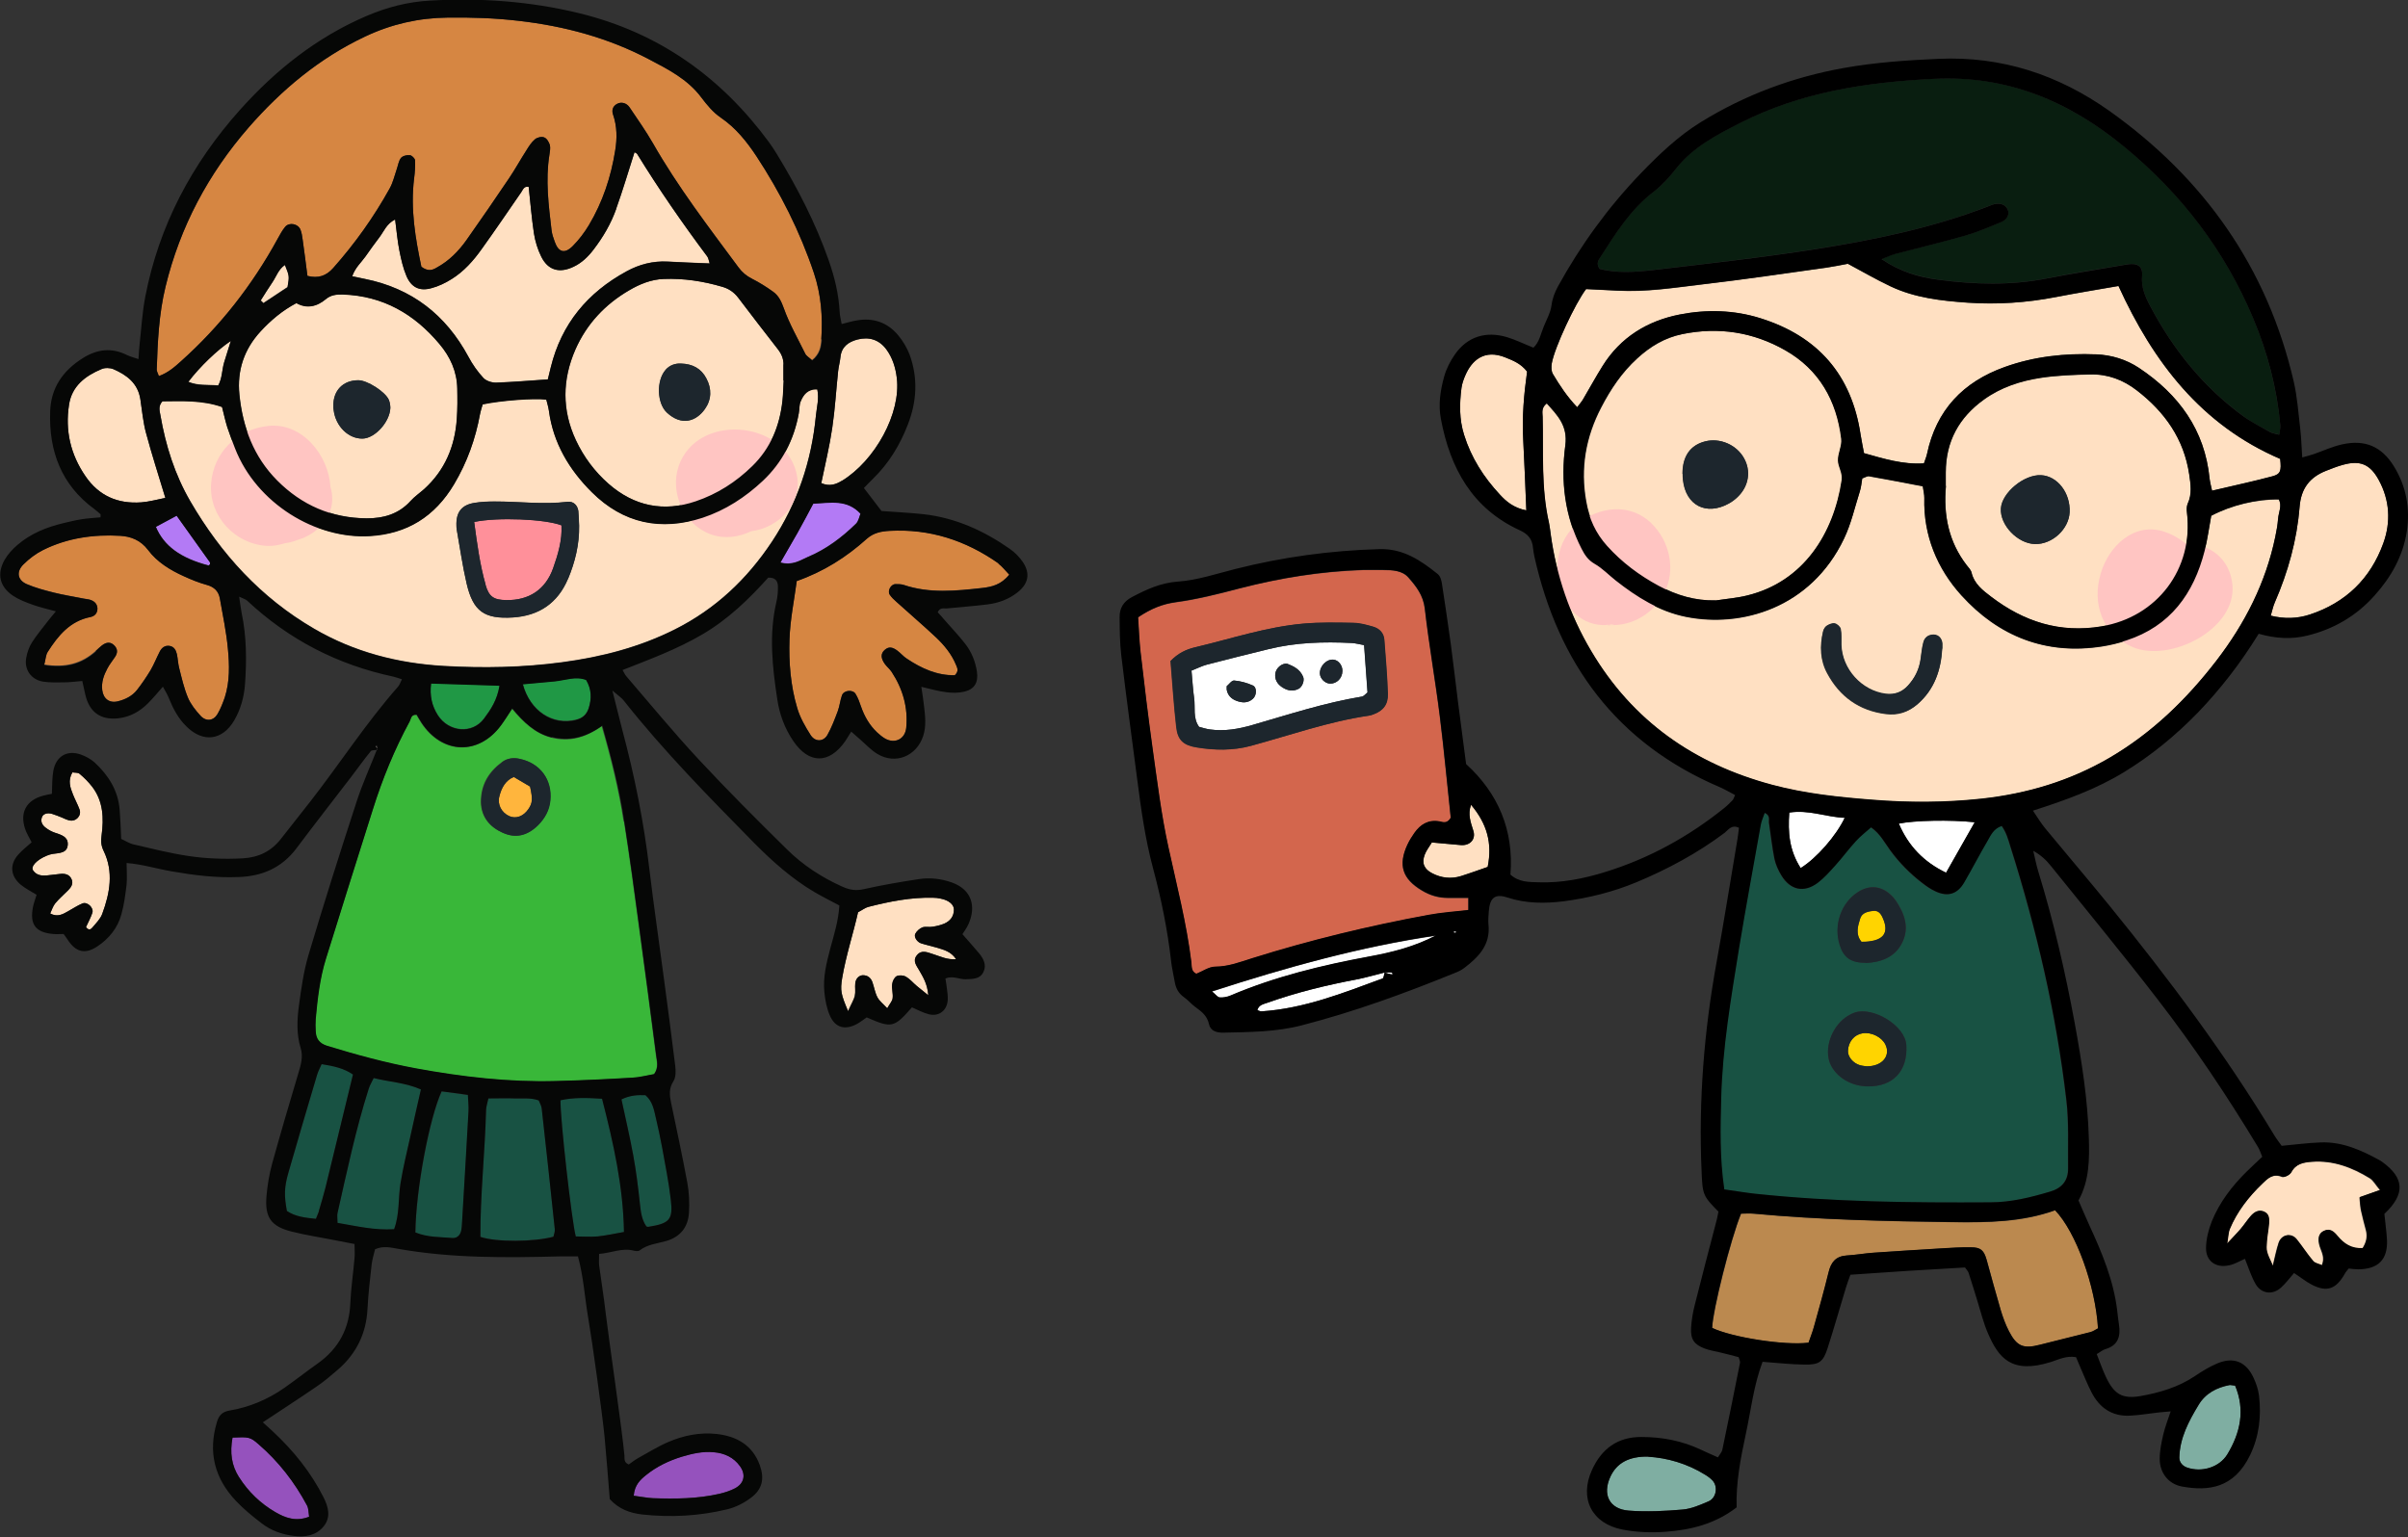 <svg xmlns="http://www.w3.org/2000/svg" id="Capa_2" data-name="Capa 2" viewBox="0 0 155.95 99.58"><rect x="0" y="0" width="155.95" height="99.58" fill="#333333" stroke="none"/><defs><style>      .cls-1 {        fill: #b37af5;      }      .cls-1, .cls-2, .cls-3, .cls-4, .cls-5, .cls-6, .cls-7, .cls-8, .cls-9, .cls-10, .cls-11, .cls-12, .cls-13, .cls-14, .cls-15, .cls-16, .cls-17, .cls-18, .cls-19, .cls-20 {        fill-rule: evenodd;        stroke-width: 0px;      }      .cls-2 {        fill: #ff909a;      }      .cls-3 {        fill: #d68642;      }      .cls-4 {        fill: #39b739;      }      .cls-6 {        fill: #ffe0c2;      }      .cls-7 {        fill: #091e10;      }      .cls-8 {        fill: #ffb53d;      }      .cls-9 {        fill: #ffc5c2;      }      .cls-10 {        fill: #9552bd;      }      .cls-11 {        fill: #fff;      }      .cls-12 {        fill: #7faea2;      }      .cls-13 {        fill: #209845;      }      .cls-14 {        fill: #ffd400;      }      .cls-15 {        fill: #bb894f;      }      .cls-16 {        fill: #d3664d;      }      .cls-17 {        fill: #1d262d;      }      .cls-18 {        fill: #ffefe8;      }      .cls-19 {        fill: #060706;      }      .cls-20 {        fill: #185243;      }    </style></defs><g id="Dise&#xF1;o"><g><g><path class="cls-6" d="m100.16,26.13c.7.78,1.38,1.45,1.21,2.73-.31,2.31-.04,4.59,1.05,6.71.2.4.42.73.84.97.5.29.92.72,1.38,1.09,1.36,1.07,2.81,1.98,4.53,2.33,3.59.73,8.09-.55,10.25-5.06.46-.96.69-2.03,1.02-3.05.09-.27.11-.57.16-.85.18-.06.32-.16.44-.14,1.15.2,2.29.42,3.48.65.04.29.11.53.1.76-.06,2.43.84,4.58,2.4,6.3,2.4,2.65,5.47,3.88,9.12,3.31.53-.08,1.06-.21,1.57-.38,2.84-.92,4.36-3.02,5.06-5.8.19-.75.29-1.53.43-2.28,1.28-.68,2.96-1.09,4.38-1.06.22.42-.02.84-.05,1.26-.03.39-.1.78-.18,1.16-.61,2.98-1.97,5.62-3.81,8.02-1.93,2.5-4.16,4.67-6.91,6.29-2.58,1.51-5.37,2.34-8.32,2.66-2.34.25-4.68.26-7.03.07-2.21-.17-4.39-.4-6.52-.97-5.04-1.35-9.03-4.12-11.72-8.67-1.39-2.36-2.25-4.87-2.62-7.57-.03-.24-.05-.49-.11-.73-.52-2.27-.36-4.57-.41-6.87,0-.26-.1-.58.26-.86Zm25.62,15.89c0-.13,0-.23,0-.32-.03-.33-.25-.56-.56-.57-.34,0-.58.17-.66.47-.1.37-.13.76-.19,1.15-.1.65-.38,1.2-.82,1.68-.39.42-.86.6-1.44.53-1.56-.2-2.83-1.6-2.87-3.18,0-.34.03-.69-.04-1.01-.03-.15-.23-.33-.39-.37-.16-.04-.37.06-.53.16-.11.07-.19.23-.22.36-.22.93-.19,1.86.27,2.7.81,1.51,2.07,2.42,3.8,2.64.77.1,1.44-.12,2.03-.62,1.12-.96,1.53-2.22,1.61-3.6Z"></path><path class="cls-20" d="m111.65,77.04c-.3-2.07-.24-3.97-.2-5.87.08-3.29.64-6.53,1.16-9.76.43-2.66.92-5.3,1.4-7.95.05-.27.17-.52.26-.8.38.18.24.45.28.66.12.77.19,1.55.35,2.31.08.38.25.75.45,1.08.58.96,1.47,1.15,2.36.48.43-.32.78-.73,1.14-1.13.46-.51.87-1.06,1.33-1.57.29-.32.64-.59.98-.89.6.41.88.99,1.25,1.5.59.8,1.27,1.49,2.05,2.09.27.21.56.41.86.55.8.38,1.43.19,1.87-.57.52-.89.98-1.8,1.51-2.69.21-.36.38-.79.92-.97.29.4.42.86.56,1.32,1.7,5.38,2.98,10.85,3.63,16.46.17,1.45.09,2.93.11,4.4,0,.79-.4,1.27-1.15,1.5-1.27.38-2.55.69-3.89.7-5.09.03-10.19-.02-15.26-.56-.63-.07-1.25-.17-1.99-.28Zm9.29-6.67c1.69.03,2.62-1.03,2.52-2.67-.08-1.27-2.16-2.51-3.35-2.11-.09.03-.18.07-.27.12-.98.49-1.61,1.75-1.42,2.82.17.93,1.1,1.69,2.23,1.82.1.01.19.01.29.02Zm-.08-8c.93-.05,1.86-.34,2.34-1.32.48-.98.14-1.89-.43-2.74-.08-.12-.18-.23-.29-.33-.62-.6-1.39-.68-2.12-.22-1.11.69-1.62,2.15-1.21,3.44.26.84.73,1.17,1.71,1.16Z"></path><path class="cls-7" d="m121.85,16.78c.39-.15.63-.28.9-.34,1.51-.4,3.04-.76,4.54-1.19.8-.23,1.57-.56,2.33-.88.4-.17.54-.53.4-.82-.15-.3-.48-.43-.88-.33-.14.04-.27.1-.41.15-3.58,1.39-7.32,2.15-11.09,2.75-3.53.56-7.08.95-10.63,1.37-1.15.14-2.33.2-3.41-.08-.24-.34-.08-.55.04-.75,1-1.57,1.98-3.14,3.51-4.29.54-.4.99-.94,1.41-1.47,1.1-1.39,2.62-2.18,4.15-2.95,3.92-1.99,8.14-2.62,12.49-2.85,4.8-.25,8.81,1.47,12.41,4.43,3.65,3.01,6.46,6.67,8.3,11.05.93,2.23,1.54,4.54,1.77,6.95.02.18-.04.36-.07.62-.25-.07-.45-.09-.61-.18-.6-.33-1.22-.64-1.76-1.05-2.57-1.89-4.52-4.32-6-7.13-.32-.61-.58-1.21-.51-1.95.06-.6-.31-.83-.97-.72-1.74.29-3.48.56-5.21.91-2.34.46-4.68.39-7.02.08-1.25-.17-2.47-.52-3.68-1.34Z"></path><path class="cls-16" d="m73.71,39.99c.84-.57,1.56-.85,2.43-.97,1.4-.19,2.78-.54,4.15-.9,2.61-.68,5.26-1.1,7.96-1.19.44-.01.88-.01,1.32,0,.6,0,1.24.02,1.64.49.5.57.96,1.15,1.06,2.01.26,2.33.68,4.64.97,6.97.28,2.23.48,4.46.71,6.58-.25.41-.5.28-.73.24-.72-.12-1.23.19-1.63.75-.17.24-.32.49-.45.76-.61,1.32-.32,2.21.94,2.96.51.31,1.07.48,1.67.48.43,0,.86,0,1.34,0v.79c-.89.11-1.76.17-2.61.32-3.85.71-7.64,1.63-11.38,2.8-.79.25-1.56.54-2.42.55-.4,0-.8.29-1.21.46-.34-.14-.29-.47-.32-.74-.31-2.53-.95-4.99-1.49-7.47-.46-2.1-.72-4.24-1.02-6.37-.29-2.08-.54-4.17-.78-6.25-.08-.72-.11-1.45-.16-2.25Zm2.09,2.85c.12,1.46.21,2.87.37,4.27.1.84.47,1.17,1.33,1.31,1.17.19,2.34.21,3.49-.1,2.55-.69,5.04-1.58,7.66-1.96.1-.01.19-.05.28-.08.63-.23.96-.63.94-1.33-.04-1.17-.14-2.34-.23-3.51-.03-.44-.31-.72-.72-.84-.42-.12-.86-.24-1.29-.25-1.07-.02-2.15-.05-3.22.05-2.4.21-4.68.98-7.01,1.53-.57.13-1.11.37-1.62.91Z"></path><path class="cls-6" d="m111.13,38.89c-1.32.03-2.52-.33-3.67-.94-1.26-.68-2.39-1.52-3.35-2.59-.74-.82-1.18-1.77-1.37-2.87-.39-2.15-.04-4.17.97-6.1.61-1.18,1.33-2.26,2.33-3.17.85-.78,1.78-1.34,2.93-1.58,2.36-.48,4.6-.13,6.67,1.05,2.19,1.25,3.32,3.26,3.63,5.73.06.45-.23.94-.21,1.41.01.42.32.8.24,1.27-.53,3.47-2.48,6.58-6.12,7.47-.66.16-1.35.21-2.02.32Zm-2.16-8.19c0,.1,0,.25.02.39.18,1.65,1.51,2.33,2.96,1.53.21-.12.41-.27.58-.43.73-.7.88-1.7.4-2.53-.49-.86-1.55-1.31-2.5-1.07-.96.24-1.48.96-1.47,2.11Z"></path><path class="cls-6" d="m102.14,26.38c-.65-.68-1.13-1.41-1.57-2.15-.11-.19-.11-.48-.07-.7.18-1.01,1.5-3.86,2.22-4.8.65.03,1.33.06,2.01.1,1.87.11,3.72-.19,5.56-.41,2.67-.31,5.34-.71,8-1.08.48-.07.96-.17,1.38-.25.95.51,1.84,1.03,2.76,1.46,1.58.75,3.29.94,5,1.06,1.91.13,3.81,0,5.7-.36,1.34-.26,2.69-.48,4.07-.72,2.25,4.93,5.36,9,10.47,11.2.09.77.03.99-.51,1.13-1.27.34-2.55.61-3.9.93-.07-.33-.13-.55-.16-.78-.31-3.16-2-5.45-4.57-7.17-.83-.55-1.78-.84-2.77-.88-2.02-.08-4.01.13-5.93.82-2.7.96-4.43,2.79-5.03,5.63-.04.19-.12.37-.2.61-1.36.09-2.59-.3-3.88-.66-.08-.43-.16-.81-.22-1.19-.58-3.88-2.76-6.38-6.49-7.55-1.72-.54-3.5-.58-5.23-.24-2.08.41-3.83,1.47-4.99,3.33-.44.7-.84,1.44-1.26,2.15-.1.16-.23.3-.39.53Z"></path><path class="cls-6" d="m126.02,31.48c0-.29,0-.58,0-.87,0-2.01.86-3.57,2.48-4.73,1.1-.79,2.36-1.2,3.67-1.4,1.06-.16,2.14-.2,3.22-.22,1.11-.03,2.12.35,3,1.03,1.81,1.4,3.06,3.15,3.4,5.46.09.62.19,1.26-.1,1.88-.08.16-.08.38-.05.57.45,3.67-1.93,6.79-5.53,7.38-2.7.45-5.03-.31-7.15-1.92-.54-.41-1.09-.83-1.27-1.56-.04-.18-.2-.33-.32-.49-1.17-1.52-1.51-3.26-1.34-5.12Zm5.77,3.76c1.11.03,2.19-.97,2.24-2.06.06-1.24-.79-2.35-1.85-2.4-1.1-.05-2.53,1.14-2.6,2.15-.07,1.08,1.08,2.28,2.2,2.31Z"></path><path class="cls-15" d="m117.12,86.98c-1.55.19-4.96-.35-6.23-.96.04-1.13,1.2-5.75,1.87-7.4.25,0,.54-.02.82,0,4.29.4,8.59.49,12.9.55,2.26.03,4.5,0,6.62-.77,1.35,1.4,2.62,4.92,2.78,7.65-.14.07-.3.2-.48.24-1.09.28-2.18.54-3.27.82-1.08.28-1.51.11-2.02-.88-.22-.43-.39-.9-.53-1.36-.32-1.08-.61-2.16-.91-3.25-.18-.63-.38-.82-1.03-.82-.64,0-1.27.03-1.9.07-1.46.09-2.93.17-4.39.28-.58.04-1.17.14-1.75.18-.71.04-1.02.43-1.17,1.09-.29,1.19-.62,2.36-.95,3.54-.09.33-.22.65-.35,1.03Z"></path><path class="cls-6" d="m147.06,39.88c.09-.32.15-.6.26-.85.87-1.99,1.44-4.06,1.61-6.21.09-1.18.65-1.9,1.7-2.32.36-.14.73-.29,1.1-.39,1.11-.31,1.76-.05,2.32.97.72,1.32.8,2.73.3,4.11-.83,2.3-2.43,3.86-4.77,4.62-.8.26-1.62.29-2.52.07Z"></path><path class="cls-6" d="m154.16,77.08c-.57.2-.93.33-1.36.48.03.31.04.59.1.87.09.43.21.85.32,1.28.1.4.02.76-.22,1.15-.72.05-1.22-.27-1.64-.79-.23-.28-.48-.51-.87-.33-.33.15-.43.49-.26,1.02.12.37.34.7.13,1.21-.2-.09-.46-.13-.58-.28-.38-.44-.69-.94-1.06-1.4-.35-.44-.98-.32-1.16.22-.15.45-.24.91-.38,1.5-.43-.94-.44-.94-.39-1.6.03-.39.11-.77.14-1.16.02-.29,0-.6-.32-.75-.3-.14-.6-.04-.89.31-.22.26-.41.55-.63.81-.22.26-.45.49-.87.94.08-.48.08-.72.16-.92.48-1.15,1.23-2.1,2.12-2.96.36-.34.7-.68,1.28-.44.14.06.51-.13.59-.29.3-.57.81-.65,1.36-.69,1.38-.1,2.6.37,3.74,1.07.22.14.36.41.66.77Z"></path><path class="cls-6" d="m98.85,33.06c-.82-.16-1.3-.57-1.72-1.03-1.04-1.12-1.85-2.38-2.31-3.86-.32-1.01-.3-2.02-.17-3.04.04-.29.14-.57.26-.84.4-.92,1.2-1.71,2.6-1.13.5.2.99.4,1.39.91-.2,1.44-.33,2.93-.25,4.44.08,1.45.13,2.91.2,4.54Z"></path><path class="cls-12" d="m106.75,94.36c1.2.07,2.51.43,3.69,1.17.16.1.32.22.46.36.38.39.26,1.15-.25,1.36-.54.23-1.1.48-1.67.53-1.16.1-2.34.16-3.5.07-1.27-.09-1.73-1.05-1.18-2.21.41-.87,1.18-1.31,2.45-1.29Z"></path><path class="cls-12" d="m144.75,89.75c.67,1.59.34,3.07-.5,4.46-.52.86-1.66,1.18-2.6.86-.3-.1-.52-.35-.51-.65.03-1.27.6-2.35,1.24-3.4.46-.76,1.18-1.14,2.03-1.3.05,0,.1,0,.33.04Z"></path><path class="cls-6" d="m96.36,56.15c-.55.19-1.14.42-1.75.6-.64.2-1.26.13-1.85-.18-.53-.27-.7-.66-.49-1.21.1-.26.29-.49.46-.79.65.06,1.27.12,1.89.17.58.04.97-.37.8-.92-.17-.55-.38-1.07-.15-1.69,1.04,1.23,1.39,2.49,1.08,4.01Z"></path><g><path class="cls-11" d="m127.89,53.27c-.67,1.19-1.26,2.23-1.85,3.26-1.46-.7-2.45-1.75-3.06-3.18,1-.2,3.31-.26,4.91-.09Z"></path><path class="cls-11" d="m116.62,56.24c-.74-1.16-.83-2.32-.74-3.6,1.27-.2,2.39.3,3.59.34-.55,1.16-1.82,2.62-2.86,3.26Z"></path></g><path class="cls-11" d="m93.01,60.6c-1.39.73-2.85,1.1-4.33,1.37-3.08.57-6.1,1.3-8.99,2.53-.21.09-.47.14-.7.12-.14-.01-.27-.2-.5-.39,4.86-1.58,9.63-2.9,14.52-3.62Z"></path><path class="cls-11" d="m89.67,62.99c-.04.13-.05.36-.13.39-2.55.94-5.09,1.95-7.84,2.13-.09,0-.18-.05-.27-.08.09-.34.4-.38.66-.48,1.88-.67,3.82-1.14,5.78-1.51.61-.12,1.22-.3,1.82-.45h-.01Z"></path><path class="cls-11" d="m89.68,62.99c.14,0,.27-.01.41,0,.05,0,.09.07.13.1-.05,0-.1.03-.14.02-.14-.03-.27-.07-.41-.12,0,0,0,0,0,0Z"></path><path class="cls-11" d="m94.23,60.33s.08.04.12.05c-.04.02-.08.05-.12.05s-.08-.03-.12-.05c.04-.02.08-.04.12-.05Z"></path><path class="cls-14" d="m120.91,69.07c-.07-.01-.27-.02-.45-.07-.45-.13-.8-.55-.78-.94.03-.59.41-1.04.95-1.13.56-.09,1.23.24,1.47.72.36.71-.17,1.42-1.19,1.42Z"></path><path class="cls-14" d="m120.55,61.01c-.39-.48-.24-1-.08-1.5.12-.38.47-.45.81-.5.36-.05.53.17.65.45.47,1.04,0,1.56-1.38,1.56Z"></path><path class="cls-11" d="m88.35,41.8c.08,1.11.15,2.08.22,3.05-.14.11-.24.25-.36.27-2.42.4-4.74,1.16-7.09,1.84-.9.26-1.81.42-2.75.29-.24-.03-.47-.11-.71-.17-.42-.58-.23-1.24-.32-1.86-.08-.57-.11-1.15-.17-1.78.38-.15.68-.3,1-.39,1.32-.35,2.65-.68,3.98-1,1.77-.44,3.58-.49,5.39-.4.24.01.47.08.82.14Zm-4.99,1.19c-.36-.04-.72.3-.77.63-.05.39.12.67.42.88.34.23.71.32,1.1.11.23-.13.38-.53.28-.77-.2-.5-.65-.7-1.04-.85Zm-3.91,1.45c0,.14,0,.19,0,.23.06.36.29.6.62.72.37.14.74.17,1.07-.12.25-.22.28-.74,0-.87-.38-.17-.8-.29-1.21-.32-.16-.01-.34.25-.47.36Zm6.68-.16c.44.02.8-.35.81-.82,0-.36-.25-.68-.56-.73-.45-.06-.92.41-.9.9.01.32.33.64.65.65Z"></path><g><path class="cls-9" d="m104.33,40.49s-.08,0-.12,0c-.25.06-.06.04.12,0Z"></path><path class="cls-9" d="m106.95,33.89c-1.42-1.35-3.39-1.07-4.82.06-2.22,1.76-1.44,6.37,1.63,6.54.06,0,.12,0,.17,0,.06,0,.11-.01.16-.02.04,0,.07,0,.11.01.05-.01.11-.02.19-.04.27-.02.1.02-.07.05,1.4.05,2.76-.75,3.45-2.06.79-1.5.37-3.39-.83-4.54Z"></path></g><path class="cls-9" d="m141.57,35.23c-.43-.36-.92-.63-1.4-.79-1.96-.64-3.58.92-4.11,2.67-.61,2.02.11,3.99,2.07,4.81,2.42,1.01,6.72-1.16,6.45-4.04-.16-1.72-1.53-2.69-3.01-2.65Z"></path></g><g><path class="cls-5" d="m146.27,41.07c-1.18,1.91-2.47,3.57-3.93,5.09-1.44,1.48-3.02,2.78-4.79,3.86-1.8,1.1-3.77,1.81-5.89,2.49.3.44.52.81.79,1.14,1.37,1.66,2.77,3.3,4.13,4.97,3.86,4.75,7.53,9.65,10.7,14.9.15.25.33.48.49.7.87-.08,1.69-.19,2.51-.22,1.42-.06,2.67.51,3.88,1.18.04.02.08.05.12.08,1.45,1.05,1.5,2.09.14,3.37.05.54.14,1.12.17,1.7.05,1.26-.57,1.88-1.86,1.89-.2,0-.39-.03-.62-.05-.08.1-.18.2-.25.33-.56,1-1.16,1.22-2.13.72-.39-.2-.73-.48-1.16-.76-.28.32-.53.66-.84.94-.53.49-1.26.42-1.64-.21-.29-.49-.46-1.06-.7-1.65-.35.15-.67.35-1.03.42-.86.19-1.51-.28-1.49-1.14.01-.57.16-1.17.37-1.7.5-1.24,1.31-2.29,2.26-3.23.31-.31.64-.6,1.01-.96-.09-.21-.16-.44-.28-.64-2-3.31-4.15-6.53-6.52-9.59-2.24-2.91-4.58-5.74-6.88-8.6-.3-.38-.65-.71-1.15-.99.11.45.19.91.33,1.35.99,3.23,1.75,6.52,2.36,9.84.45,2.46.84,4.93.91,7.42.04,1.36.04,2.75-.67,4.04.23.53.46,1.07.7,1.6.82,1.78,1.58,3.59,1.81,5.56.03.29.07.58.11.87.12.76-.05,1.36-.88,1.6-.18.05-.33.19-.56.32.21.53.38,1.03.61,1.51.52,1.09,1.05,1.41,2.22,1.21,1.25-.22,2.47-.58,3.55-1.31.44-.3.91-.58,1.39-.79,1.08-.47,1.91-.14,2.4.94.16.35.29.74.34,1.12.16,1.34.01,2.65-.58,3.87-1.04,2.14-2.69,2.34-4.4,2.03-.88-.16-1.45-.88-1.45-1.79,0-.53.11-1.06.23-1.58.11-.47.29-.93.48-1.5-.32.03-.55.05-.77.07-.63.07-1.26.18-1.89.21-1.15.05-1.96-.52-2.47-1.52-.27-.52-.48-1.07-.72-1.61-.1-.22-.18-.44-.28-.66-.62-.11-1.12.15-1.62.31-2.57.81-3.4-.27-4.09-1.87-.29-.67-.46-1.39-.68-2.09-.19-.61-.37-1.22-.57-1.82-.03-.09-.1-.16-.23-.34-2.41.13-4.89.29-7.42.47-.11.3-.21.56-.29.83-.4,1.31-.77,2.63-1.19,3.93-.29.9-.55,1.08-1.51,1.06-.87-.01-1.74-.11-2.7-.18-.58,1.53-.75,3.13-1.09,4.7-.34,1.58-.64,3.15-.59,4.73-1.42,1.09-2.99,1.46-4.61,1.58-.92.07-1.87.03-2.77-.14-2-.38-2.83-2.02-1.99-3.86.61-1.35,1.64-2.15,3.21-2.14,1.34,0,2.63.25,3.84.82.35.17.71.32,1.11.5.11-.19.26-.34.29-.52.39-1.87.77-3.74,1.14-5.61.02-.08-.04-.18-.09-.36-.37-.1-.79-.21-1.21-.31-.33-.08-.67-.13-.99-.25-.69-.26-.92-.6-.88-1.34.03-.49.11-.97.23-1.45.46-1.85.95-3.69,1.43-5.54.05-.19.08-.38.11-.54-1-1.01-1.03-1.1-1.09-2.61-.2-4.57.16-9.1.98-13.59.48-2.65.9-5.31,1.35-7.96.04-.24.06-.47.09-.7-.48-.23-.68.13-.92.32-1.77,1.33-3.71,2.37-5.75,3.22-1.5.62-3.07,1.01-4.68,1.22-1.22.15-2.44.15-3.63-.24-.82-.27-1.15,0-1.22.89-.02.29-.05.59-.02.88.13,1.3-.65,2.09-1.57,2.79-.19.15-.42.25-.65.34-3.22,1.31-6.48,2.5-9.85,3.37-1.68.44-3.39.44-5.1.48-.43.01-.84-.11-.93-.55-.12-.54-.47-.81-.87-1.1-.28-.2-.49-.47-.77-.66-.35-.25-.51-.58-.58-.98-.07-.43-.18-.86-.23-1.3-.23-2.05-.64-4.06-1.17-6.04-.51-1.9-.78-3.83-1.03-5.78-.35-2.67-.71-5.34-1.03-8.01-.1-.82-.1-1.66-.11-2.49-.01-.59.26-1.02.79-1.3.95-.5,1.87-.93,3.01-1.01,1.25-.09,2.48-.51,3.72-.82,3.05-.77,6.14-1.19,9.29-1.28,1.56-.05,2.69.73,3.8,1.62.16.13.24.42.27.65.2,1.3.39,2.59.57,3.89.17,1.26.31,2.52.47,3.78.17,1.31.34,2.62.52,3.98,2.08,1.9,3.1,4.29,2.87,7.16.55.5,1.2.48,1.82.5,1.48.05,2.92-.23,4.33-.67,2.84-.88,5.4-2.29,7.71-4.15.19-.15.36-.33.53-.5.06-.07.09-.17.16-.33-.33-.17-.66-.37-1.01-.52-6.66-2.85-10.44-8-11.99-14.94-.04-.19-.07-.39-.09-.58-.05-.54-.33-.87-.83-1.1-3.1-1.41-4.53-4.03-5.13-7.21-.18-.93-.04-1.87.21-2.76.14-.51.4-1.01.7-1.44.8-1.14,1.99-1.52,3.37-1.11.56.17,1.08.43,1.71.68.39-.36.47-.9.67-1.37.18-.45.44-.9.5-1.37.06-.46.21-.84.42-1.23,1.47-2.67,3.24-5.11,5.36-7.32,1.2-1.24,2.42-2.41,3.89-3.32,2.87-1.77,5.97-2.92,9.28-3.51,2.03-.36,4.07-.5,6.13-.59,4.09-.18,7.75,1.04,11.03,3.36,6.14,4.36,10.25,10.16,11.96,17.55.23,1,.3,2.03.42,3.05.07.58.08,1.16.13,1.86.33-.09.55-.15.76-.22.6-.21,1.18-.48,1.8-.62,1.49-.34,2.58.12,3.38,1.42.8,1.3,1.06,2.72.83,4.23-.25,1.6-1.03,2.96-2.09,4.14-1.17,1.31-2.63,2.17-4.35,2.59-1.02.25-2.03.2-3.16-.12Zm-56.58,21.92c-.61.15-1.21.33-1.82.45-1.96.37-3.89.84-5.78,1.51-.27.09-.57.14-.66.48.09.03.18.09.27.08,2.76-.18,5.29-1.19,7.84-2.13.08-.03.09-.26.14-.38.13.04.27.08.4.11.04.01.09,0,.14-.02-.04-.04-.08-.1-.13-.1-.14-.01-.27,0-.41,0Zm10.48-36.86c-.36.28-.27.6-.26.86.06,2.29-.11,4.6.41,6.87.05.24.07.48.11.73.37,2.7,1.22,5.22,2.62,7.57,2.69,4.55,6.68,7.32,11.72,8.67,2.13.57,4.31.8,6.52.97,2.36.19,4.7.18,7.03-.07,2.95-.32,5.74-1.15,8.32-2.66,2.75-1.61,4.98-3.78,6.91-6.29,1.84-2.39,3.19-5.04,3.81-8.02.08-.38.15-.77.18-1.16.03-.42.27-.84.05-1.26-1.41-.03-3.1.38-4.38,1.06-.14.75-.24,1.53-.43,2.28-.71,2.78-2.23,4.88-5.06,5.8-.51.17-1.04.29-1.57.38-3.64.58-6.71-.65-9.12-3.31-1.56-1.72-2.47-3.87-2.4-6.3,0-.23-.06-.47-.1-.76-1.19-.22-2.34-.45-3.48-.65-.12-.02-.26.08-.44.14-.05.28-.07.58-.16.85-.32,1.02-.56,2.09-1.02,3.05-2.15,4.51-6.65,5.78-10.25,5.06-1.72-.35-3.17-1.26-4.53-2.33-.46-.36-.87-.8-1.38-1.09-.42-.24-.64-.58-.84-.97-1.09-2.12-1.36-4.4-1.05-6.71.17-1.28-.51-1.95-1.21-2.73Zm11.48,50.91c.73.1,1.36.21,1.99.28,5.07.54,10.16.59,15.26.56,1.34,0,2.62-.32,3.89-.7.75-.22,1.16-.71,1.15-1.5-.02-1.47.06-2.95-.11-4.4-.65-5.61-1.93-11.08-3.63-16.46-.14-.46-.27-.92-.56-1.32-.54.18-.71.61-.92.97-.52.88-.99,1.8-1.51,2.69-.44.76-1.07.95-1.87.57-.31-.14-.59-.34-.86-.55-.78-.6-1.46-1.29-2.05-2.09-.37-.5-.66-1.09-1.25-1.5-.34.3-.69.57-.98.89-.46.5-.87,1.06-1.33,1.57-.36.4-.72.81-1.14,1.13-.89.67-1.78.48-2.36-.48-.2-.33-.37-.7-.45-1.08-.15-.76-.23-1.54-.35-2.31-.03-.21.11-.48-.28-.66-.09.28-.22.53-.26.8-.47,2.65-.96,5.3-1.4,7.95-.52,3.24-1.08,6.47-1.16,9.76-.05,1.9-.1,3.81.2,5.87Zm10.2-60.26c1.21.82,2.43,1.18,3.68,1.34,2.34.31,4.68.38,7.02-.08,1.73-.34,3.47-.61,5.21-.91.66-.11,1.02.11.97.72-.07.74.19,1.34.51,1.95,1.48,2.81,3.43,5.24,6,7.13.55.4,1.17.71,1.76,1.05.16.09.35.11.61.18.03-.26.09-.44.07-.62-.22-2.41-.83-4.72-1.77-6.95-1.84-4.38-4.65-8.04-8.3-11.05-3.59-2.97-7.61-4.68-12.41-4.43-4.35.22-8.57.86-12.49,2.85-1.52.77-3.05,1.56-4.15,2.95-.42.53-.88,1.06-1.41,1.47-1.53,1.15-2.51,2.73-3.51,4.29-.13.2-.28.41-.04.75,1.08.28,2.26.21,3.41.08,3.55-.42,7.1-.81,10.63-1.37,3.77-.6,7.51-1.37,11.09-2.75.14-.05.27-.12.41-.15.4-.1.73.02.88.33.14.29,0,.65-.4.82-.77.32-1.54.65-2.33.88-1.5.43-3.03.79-4.54,1.19-.26.07-.51.19-.9.34Zm-48.14,23.21c.05.79.08,1.52.16,2.25.24,2.09.49,4.17.78,6.25.3,2.13.56,4.27,1.02,6.37.54,2.48,1.18,4.94,1.49,7.47.03.26-.02.59.32.74.41-.16.81-.45,1.21-.46.86,0,1.63-.3,2.42-.55,3.73-1.17,7.53-2.09,11.38-2.8.85-.16,1.72-.22,2.61-.32v-.79c-.48,0-.91,0-1.34,0-.6,0-1.16-.17-1.67-.48-1.26-.75-1.55-1.64-.94-2.96.12-.26.28-.52.45-.76.39-.56.91-.88,1.63-.75.22.04.48.18.73-.24-.23-2.12-.43-4.35-.71-6.58-.29-2.33-.7-4.64-.97-6.97-.1-.86-.56-1.44-1.06-2.01-.41-.46-1.05-.48-1.64-.49-.44,0-.88,0-1.32,0-2.7.09-5.34.52-7.96,1.19-1.37.36-2.75.71-4.15.9-.86.12-1.58.41-2.43.97Zm37.42-1.1c.67-.1,1.36-.15,2.02-.32,3.64-.89,5.6-4,6.12-7.47.07-.47-.23-.85-.24-1.27-.01-.47.27-.96.21-1.41-.3-2.47-1.43-4.48-3.63-5.73-2.07-1.18-4.31-1.53-6.67-1.05-1.14.23-2.08.8-2.93,1.58-.99.91-1.71,1.99-2.33,3.17-1,1.93-1.36,3.94-.97,6.1.2,1.1.63,2.05,1.37,2.87.96,1.07,2.09,1.91,3.35,2.59,1.15.62,2.35.97,3.67.94Zm-8.99-12.51c.17-.22.3-.36.39-.53.42-.71.82-1.45,1.26-2.15,1.16-1.86,2.9-2.92,4.99-3.33,1.74-.34,3.51-.3,5.23.24,3.73,1.17,5.91,3.67,6.49,7.55.06.38.14.76.22,1.19,1.28.36,2.52.75,3.88.66.08-.24.16-.42.2-.61.6-2.84,2.33-4.66,5.03-5.63,1.92-.69,3.91-.9,5.93-.82.99.04,1.94.33,2.77.88,2.57,1.71,4.26,4.01,4.57,7.17.02.23.09.45.16.78,1.35-.32,2.63-.59,3.9-.93.54-.14.6-.36.51-1.13-5.11-2.19-8.22-6.27-10.47-11.2-1.38.24-2.73.46-4.07.72-1.89.37-3.79.49-5.7.36-1.71-.12-3.42-.31-5-1.06-.92-.44-1.8-.95-2.76-1.46-.42.08-.9.18-1.38.25-2.67.37-5.33.77-8,1.08-1.84.22-3.69.51-5.56.41-.68-.04-1.36-.07-2.01-.1-.71.94-2.04,3.79-2.22,4.8-.04.23-.04.52.07.7.44.74.92,1.47,1.57,2.15Zm23.88,5.1c-.17,1.87.18,3.61,1.34,5.12.12.15.28.31.32.49.17.73.73,1.15,1.27,1.56,2.12,1.62,4.45,2.37,7.15,1.92,3.6-.6,5.98-3.72,5.53-7.38-.02-.19-.02-.4.05-.57.29-.62.19-1.25.1-1.88-.34-2.31-1.59-4.07-3.4-5.46-.88-.68-1.88-1.06-3-1.03-1.07.02-2.16.06-3.22.22-1.31.2-2.58.61-3.67,1.4-1.62,1.16-2.48,2.72-2.48,4.73,0,.29,0,.58,0,.87Zm-8.9,55.5c.13-.39.26-.7.35-1.03.33-1.18.66-2.35.95-3.54.16-.65.47-1.04,1.17-1.09.59-.03,1.17-.14,1.75-.18,1.46-.1,2.93-.19,4.39-.28.63-.04,1.27-.08,1.9-.07.65,0,.85.19,1.03.82.3,1.08.59,2.17.91,3.25.14.47.31.93.53,1.36.52,1,.94,1.16,2.02.88,1.09-.28,2.18-.54,3.27-.82.18-.05.33-.17.48-.24-.16-2.74-1.43-6.25-2.78-7.65-2.12.76-4.37.8-6.62.77-4.3-.06-8.61-.15-12.9-.55-.28-.03-.57,0-.82,0-.68,1.65-1.84,6.27-1.87,7.4,1.27.61,4.67,1.15,6.23.96Zm29.94-47.1c.9.22,1.72.19,2.52-.07,2.33-.77,3.94-2.33,4.77-4.62.5-1.38.42-2.8-.3-4.11-.56-1.02-1.21-1.28-2.32-.97-.37.1-.74.25-1.1.39-1.05.42-1.6,1.14-1.7,2.32-.17,2.16-.75,4.23-1.61,6.21-.11.25-.16.54-.26.85Zm7.1,37.2c-.29-.35-.43-.63-.66-.77-1.15-.7-2.36-1.17-3.74-1.07-.55.04-1.06.12-1.36.69-.09.17-.45.35-.59.29-.59-.24-.93.09-1.28.44-.89.85-1.64,1.81-2.12,2.96-.08.2-.08.44-.16.92.41-.45.65-.68.87-.94.22-.26.41-.55.63-.81.29-.35.59-.44.89-.31.33.15.34.45.32.75-.03.39-.11.78-.14,1.16-.05.65-.05.65.39,1.6.15-.59.24-1.05.38-1.5.18-.54.81-.66,1.16-.22.37.46.68.95,1.06,1.4.12.15.37.18.58.28.21-.51-.01-.85-.13-1.21-.17-.52-.08-.87.26-1.02.39-.18.64.05.87.33.42.51.92.84,1.64.79.24-.38.33-.74.22-1.15-.11-.43-.23-.85-.32-1.28-.06-.27-.07-.55-.1-.87.43-.15.79-.28,1.36-.48Zm-55.31-44.03c-.07-1.63-.12-3.08-.2-4.54-.09-1.51.05-3,.25-4.44-.4-.52-.89-.71-1.39-.91-1.39-.57-2.2.21-2.6,1.13-.12.27-.22.55-.26.84-.13,1.02-.15,2.03.17,3.04.46,1.48,1.27,2.74,2.31,3.86.42.46.91.87,1.72,1.03Zm7.9,61.3c-1.27-.02-2.04.42-2.45,1.29-.54,1.15-.08,2.11,1.18,2.21,1.16.09,2.34.03,3.5-.07.57-.05,1.13-.3,1.67-.53.51-.22.63-.97.25-1.36-.13-.14-.29-.26-.46-.36-1.19-.74-2.49-1.1-3.69-1.17Zm37.99-4.6c-.24-.03-.29-.04-.33-.04-.85.16-1.58.53-2.03,1.3-.63,1.05-1.21,2.13-1.24,3.4,0,.31.21.55.51.65.93.32,2.07,0,2.6-.86.84-1.39,1.17-2.87.5-4.46Zm-16.86-36.49c-1.6-.17-3.91-.12-4.91.09.61,1.43,1.6,2.48,3.06,3.18.59-1.03,1.18-2.07,1.85-3.26Zm-31.53,2.88c.3-1.52-.04-2.78-1.08-4.01-.23.62-.02,1.14.15,1.69.17.55-.22.96-.8.92-.62-.05-1.24-.11-1.89-.17-.18.29-.36.52-.46.79-.21.55-.04.94.49,1.21.59.3,1.22.37,1.85.18.6-.19,1.19-.41,1.75-.6Zm20.26.09c1.04-.64,2.31-2.1,2.86-3.26-1.2-.05-2.32-.54-3.59-.34-.1,1.29,0,2.45.74,3.6Zm-23.6,4.36c-4.89.72-9.66,2.05-14.52,3.62.23.19.36.38.5.39.23.02.49-.03.7-.12,2.89-1.23,5.92-1.96,8.99-2.53,1.48-.27,2.94-.64,4.33-1.37Zm1.21-.27s-.08.04-.12.05c.04.02.08.05.12.05s.08-.03.12-.05c-.04-.02-.08-.04-.12-.05Z"></path><path class="cls-17" d="m125.79,42.01c-.08,1.38-.5,2.64-1.61,3.6-.59.5-1.25.72-2.03.62-1.73-.21-2.99-1.13-3.8-2.64-.45-.84-.49-1.77-.27-2.7.03-.13.12-.29.22-.36.15-.1.37-.19.53-.16.16.04.36.22.39.37.06.33.03.67.04,1.01.04,1.58,1.31,2.98,2.87,3.18.58.07,1.05-.1,1.44-.53.44-.48.72-1.03.82-1.68.06-.38.08-.78.19-1.15.08-.3.32-.48.66-.47.3,0,.53.24.56.57,0,.1,0,.2,0,.32Z"></path><path class="cls-17" d="m120.94,70.37c-.1,0-.2,0-.29-.02-1.12-.12-2.06-.89-2.23-1.82-.19-1.07.44-2.33,1.42-2.82.09-.04.18-.09.27-.12,1.19-.41,3.28.84,3.35,2.11.1,1.64-.83,2.7-2.52,2.67Zm-.03-1.3c1.02,0,1.55-.71,1.19-1.42-.24-.48-.91-.81-1.47-.72-.54.08-.92.53-.95,1.13-.02.39.33.81.78.94.18.05.38.06.45.07Z"></path><path class="cls-17" d="m120.85,62.37c-.98,0-1.45-.33-1.71-1.16-.41-1.29.1-2.75,1.21-3.44.73-.46,1.5-.38,2.12.22.1.1.2.21.29.33.57.84.92,1.76.43,2.74-.48.98-1.41,1.27-2.34,1.32Zm-.3-1.37c1.39,0,1.85-.52,1.38-1.56-.13-.28-.3-.5-.65-.45-.34.05-.69.12-.81.5-.16.51-.31,1.03.08,1.5Z"></path><path class="cls-17" d="m75.8,42.83c.51-.53,1.04-.77,1.62-.91,2.33-.55,4.61-1.32,7.01-1.53,1.07-.09,2.15-.07,3.22-.05.43,0,.87.13,1.29.25.4.12.68.4.72.84.09,1.17.19,2.34.23,3.51.02.7-.31,1.1-.94,1.33-.09.03-.19.07-.28.08-2.62.38-5.12,1.27-7.66,1.96-1.15.31-2.33.29-3.49.1-.87-.14-1.24-.47-1.33-1.31-.16-1.4-.25-2.81-.37-4.27Zm12.55-1.04c-.35-.06-.58-.13-.82-.14-1.81-.09-3.62-.04-5.39.4-1.33.33-2.66.66-3.98,1-.32.08-.62.24-1,.39.06.62.09,1.21.17,1.78.09.61-.09,1.28.32,1.86.24.06.47.14.71.17.94.13,1.85-.03,2.75-.29,2.35-.68,4.67-1.44,7.09-1.84.12-.02.22-.16.36-.27-.07-.97-.14-1.94-.22-3.05Z"></path><path class="cls-17" d="m108.97,30.7c0-1.15.51-1.87,1.47-2.11.95-.24,2.01.21,2.5,1.07.48.83.33,1.83-.4,2.53-.17.17-.37.32-.58.43-1.46.8-2.78.11-2.96-1.53-.02-.14-.02-.29-.02-.39Z"></path><path class="cls-17" d="m131.79,35.24c-1.12-.03-2.27-1.23-2.2-2.31.06-1.02,1.5-2.21,2.6-2.15,1.06.05,1.91,1.15,1.85,2.4-.05,1.1-1.13,2.09-2.24,2.06Z"></path><path class="cls-17" d="m83.36,42.99c.39.15.83.35,1.04.85.1.24-.05.64-.28.77-.39.21-.77.12-1.1-.11-.3-.2-.47-.49-.42-.88.04-.34.41-.68.77-.63Z"></path><path class="cls-17" d="m79.45,44.44c.13-.1.31-.37.47-.36.41.04.83.15,1.21.32.29.13.26.65,0,.87-.33.29-.7.26-1.07.12-.33-.13-.55-.36-.62-.72,0-.05,0-.09,0-.23Z"></path><path class="cls-17" d="m86.13,44.28c-.32-.01-.64-.33-.65-.65-.02-.49.45-.96.9-.9.31.04.57.37.56.73,0,.47-.37.84-.81.82Z"></path></g></g><g><g><path class="cls-4" d="m40.41,53.21c.36,2.3.67,4.61.98,6.92.37,2.74.74,5.49,1.09,8.24.05.38.18.78-.13,1.22-.42.07-.89.21-1.37.23-1.67.09-3.34.18-5.01.22-3.05.08-6.06-.27-9.05-.82-1.95-.36-3.85-.88-5.75-1.46-.51-.16-.72-.46-.74-.95,0-.26-.01-.53,0-.79.12-1.32.26-2.63.66-3.89,1.01-3.23,2.02-6.46,3.04-9.68.62-1.97,1.4-3.88,2.39-5.71.09-.16.07-.46.45-.43.1.16.2.35.32.53,1.35,2.03,3.7,2.11,5.14.16.23-.31.44-.65.73-1.09.72.86,1.48,1.6,2.54,1.87,1.13.28,2.17.04,3.27-.74.62,2.15,1.11,4.15,1.42,6.19Zm-7.85.73c.82.37,1.59.19,2.27-.49.45-.45.74-.97.8-1.61.13-1.34-.65-2.41-1.98-2.69-.4-.09-.8-.04-1.13.2-.86.63-1.38,1.45-1.38,2.6.02.95.54,1.6,1.41,1.99Z"></path><path class="cls-6" d="m52.84,26.93c-.29,2.94-1.21,5.67-2.84,8.14-1.61,2.43-3.66,4.37-6.29,5.69-2.31,1.16-4.76,1.79-7.31,2.13-2.54.34-5.09.39-7.65.24-2.98-.17-5.82-.9-8.42-2.42-3.43-2-6.01-4.83-8-8.24-1.01-1.74-1.6-3.61-1.94-5.58-.05-.29-.16-.6.13-.91,1.27-.01,2.57-.08,3.86.37.12.46.21.89.34,1.31.15.46.32.91.5,1.36,1.39,3.58,5.25,5.9,8.73,5.69,2.41-.14,4.21-1.26,5.46-3.36.85-1.43,1.39-2.93,1.68-4.55.04-.21.11-.42.17-.62,1.2-.25,3.3-.41,4.12-.31.05.23.13.48.17.73.29,2.1,1.32,3.81,2.78,5.27,2.04,2.02,4.47,2.54,7.17,1.65,1.48-.48,2.77-1.33,3.91-2.4,1.27-1.19,2.01-2.65,2.32-4.35.05-.26.02-.54.12-.78.18-.46.46-.84,1.08-.8.13.61-.03,1.17-.09,1.72Zm-15.38,6.21c-.04-.4-.31-.68-.7-.63-1.58.19-3.15-.03-4.73-.02-.44,0-.88.02-1.31.09-.83.13-1.19.61-1.16,1.47,0,.09,0,.18.02.26.21,1.17.37,2.34.64,3.49.42,1.81,1.15,2.31,3,2.2,1.69-.11,2.9-.93,3.56-2.49.46-1.1.74-2.25.72-3.45-.02-.31-.01-.61-.05-.92Z"></path><path class="cls-6" d="m50.76,24.65c-.03.44-.03.88-.08,1.32-.18,1.62-.76,3.06-1.95,4.22-1.06,1.03-2.27,1.81-3.66,2.28-2.09.71-4,.32-5.65-1.13-.9-.79-1.61-1.74-2.12-2.83-.91-1.95-.88-3.93-.03-5.87.72-1.65,1.92-2.93,3.49-3.84.69-.4,1.42-.7,2.23-.73,1.29-.05,2.54.14,3.77.5.45.13.78.36,1.06.72.85,1.12,1.7,2.24,2.57,3.34.22.29.35.6.36.97,0,.35,0,.7,0,1.05,0,0,.01,0,.02,0Zm-7.65-.69c-.6.68-.57,2.16.09,2.77.95.88,1.89.57,2.46-.24.43-.61.45-1.31.09-1.98-.33-.63-.88-.94-1.64-.96-.36-.02-.73.09-1.01.41Z"></path><path class="cls-6" d="m21.11,19.37c.33-.28.71-.31,1.11-.3,2.59.09,4.61,1.26,6.25,3.21.7.83,1.13,1.78,1.15,2.88.01.66.01,1.32-.03,1.97-.13,1.78-.77,3.33-2.11,4.54-.29.27-.63.49-.89.78-.77.85-1.76,1.13-2.84,1.12-2.26-.01-4.2-.86-5.79-2.46-1.52-1.53-2.24-3.44-2.45-5.55-.16-1.58.31-2.95,1.38-4.11.66-.71,1.39-1.34,2.32-1.83.67.38,1.32.24,1.91-.26Zm.5,7.2c.13,1.05.96,1.86,1.88,1.84.79-.02,1.75-1.07,1.79-1.98,0-.17-.03-.35-.09-.51-.21-.53-1.41-1.3-2-1.29-.98.01-1.62.67-1.6,1.67,0,.09,0,.17.02.26Z"></path><path class="cls-6" d="m41.1,9.85c-.4,1.25-.76,2.47-1.19,3.67-.34.96-.85,1.83-1.47,2.64-.35.46-.76.86-1.29,1.11-.91.44-1.66.24-2.1-.66-.23-.46-.39-.99-.47-1.5-.15-.99-.23-2-.34-3.01-.29-.07-.37.17-.48.34-.85,1.23-1.69,2.47-2.56,3.68-.54.76-1.15,1.45-1.95,1.95-.4.25-.85.47-1.31.59-.76.21-1.29-.04-1.61-.77-.22-.52-.35-1.08-.46-1.64-.13-.64-.18-1.29-.28-2.04-.56.28-.72.76-1,1.13-.32.42-.63.85-.93,1.28-.27.38-.65.7-.85,1.27.32.07.57.12.81.17,3.04.61,5.25,2.32,6.72,5.05.26.49.59.96.97,1.37.18.19.55.31.83.3,1.09-.04,2.18-.13,3.34-.21.07-.29.13-.54.19-.78.69-2.82,2.39-4.85,4.91-6.22.82-.45,1.71-.68,2.66-.63.87.05,1.75.08,2.72.12-.06-.18-.07-.34-.16-.46-1.61-2.15-3.13-4.35-4.54-6.64-.02-.03-.07-.05-.17-.11Z"></path><g><path class="cls-3" d="m52.57,23.34c.52-.41.59-.89.62-1.36.1-1.46-.01-2.9-.48-4.3-.9-2.68-2.17-5.2-3.72-7.56-.63-.95-1.34-1.84-2.31-2.5-.5-.34-.9-.83-1.27-1.32-.88-1.17-2.14-1.81-3.38-2.46-2.64-1.39-5.47-2.15-8.43-2.49-1.54-.18-3.07-.23-4.61-.21-1.87.02-3.64.42-5.35,1.23-2.96,1.4-5.41,3.45-7.54,5.89-2.61,3-4.44,6.43-5.38,10.31-.43,1.77-.51,3.57-.57,5.37,0,.11.07.23.14.42.58-.21,1-.57,1.42-.95,2.55-2.28,4.63-4.94,6.27-7.94.15-.27.29-.54.49-.78.26-.31.84-.2.99.19.08.2.11.42.14.64.11.78.21,1.56.31,2.35.7.18,1.22,0,1.67-.51,1.41-1.59,2.63-3.3,3.66-5.16.21-.38.31-.82.45-1.23.09-.25.12-.53.27-.73.11-.14.38-.21.57-.19.13,0,.34.21.35.33.02.39-.01.78-.06,1.17-.25,2,.09,3.93.47,5.73.45.33.73.21,1,.05.79-.43,1.41-1.06,1.92-1.78.94-1.33,1.86-2.67,2.77-4.02.39-.58.73-1.2,1.11-1.79.16-.26.33-.53.56-.72.14-.12.43-.19.59-.12.17.06.31.3.37.49.05.2,0,.44-.03.65-.26,1.63-.05,3.25.14,4.87.03.26.12.51.21.76.24.68.65.79,1.17.26.4-.4.75-.87,1.04-1.35.89-1.49,1.43-3.12,1.7-4.82.13-.78.13-1.57-.14-2.35-.09-.26-.02-.53.26-.68.27-.15.61-.07.81.22.51.76,1.05,1.52,1.51,2.32,1.62,2.84,3.6,5.42,5.54,8.04.24.33.53.57.89.75.47.24.92.52,1.35.83.37.26.54.63.7,1.07.36,1.02.91,1.97,1.39,2.95.07.15.25.24.46.44Z"></path><path class="cls-3" d="m65.37,37.2c-.28-.29-.46-.54-.7-.71-2.12-1.49-4.46-2.26-7.07-2.11-.54.03-1.03.13-1.46.51-1.32,1.19-2.8,2.13-4.54,2.74-.17,1.27-.43,2.52-.47,3.78-.05,1.49.07,3,.5,4.44.18.62.52,1.21.87,1.76.29.45.82.44,1.08,0,.28-.49.48-1.03.68-1.56.12-.33.15-.69.27-1.02.12-.33.7-.39.88-.09.16.26.26.55.36.84.22.63.55,1.2,1.04,1.66.16.15.33.29.52.4.63.35,1.28.03,1.36-.69.13-1.32-.22-2.53-.94-3.63-.12-.18-.3-.33-.43-.5-.29-.39-.29-.7-.02-.93.25-.22.49-.2.83.06.21.16.38.37.6.51.96.64,1.98,1.1,3.11,1.07.27-.26.16-.47.08-.66-.29-.71-.77-1.29-1.31-1.8-.83-.78-1.7-1.52-2.55-2.29-.16-.14-.32-.29-.44-.47-.16-.25.08-.68.38-.68.17,0,.36,0,.52.05,1.68.57,3.39.39,5.1.2.6-.07,1.21-.2,1.74-.86Z"></path><path class="cls-3" d="m2.84,43.04c1.39.23,2.45-.06,3.36-.88.13-.12.25-.24.39-.35.32-.25.59-.24.82,0,.22.23.21.47.05.72-.17.26-.37.5-.51.77-.23.43-.39.88-.33,1.39.07.57.47.87,1.02.73.48-.12.92-.34,1.23-.73.32-.41.62-.85.89-1.3.22-.38.38-.79.58-1.18.13-.26.34-.42.63-.38.3.04.43.28.49.55.06.3.07.61.15.91.16.64.31,1.29.56,1.89.18.43.5.83.82,1.18.36.39.84.33,1.1-.12.2-.34.34-.71.47-1.08.33-1.03.3-2.1.2-3.14-.1-1.09-.33-2.17-.52-3.25-.08-.48-.37-.76-.85-.89-.51-.14-1-.34-1.48-.56-.89-.4-1.74-.92-2.32-1.7-.48-.64-1.12-.88-1.8-.92-1.73-.1-3.43.14-5,.92-.46.23-.9.56-1.27.93-.48.47-.39,1.02.21,1.28.56.24,1.16.4,1.76.55.64.16,1.29.26,1.94.39.13.03.26.03.39.07.27.08.47.25.49.55.01.3-.16.51-.45.57-1.33.26-2.1,1.21-2.77,2.26-.13.2-.13.48-.23.85Z"></path></g><path class="cls-20" d="m31.63,71.14c-.07.32-.14.53-.15.74-.07,2.75-.38,5.5-.37,8.23,1.04.35,3.47.33,4.73-.01.03-.15.11-.32.09-.49-.27-2.61-.56-5.22-.85-7.84-.02-.16-.12-.32-.19-.5-.52-.19-1.05-.11-1.56-.13-.52-.02-1.04,0-1.7,0Z"></path><path class="cls-6" d="m10.71,32.26c-.46-1.52-.89-2.85-1.25-4.2-.19-.71-.26-1.46-.37-2.2-.16-1.04-.88-1.57-1.75-1.95-.22-.09-.55-.1-.77,0-1.05.44-1.92,1.1-2.1,2.31-.26,1.67.1,3.22,1.06,4.62.87,1.28,2.1,1.81,3.62,1.7.51-.04,1.02-.18,1.56-.29Z"></path><path class="cls-20" d="m21.86,79.22c1.27.22,2.41.49,3.66.41.37-.98.26-2.01.42-2.99.17-1.04.42-2.06.65-3.09.21-.98.44-1.96.67-2.98-1.01-.45-2.03-.48-3.06-.74-.11.24-.25.46-.32.69-.84,2.64-1.41,5.35-2.02,8.05-.04.16,0,.34,0,.64Z"></path><path class="cls-6" d="m54.91,65.5c.22-.49.38-.74.45-1.02.06-.25,0-.52.03-.79.03-.3.24-.51.49-.52.3,0,.5.15.61.42.12.33.17.69.33,1,.13.25.38.44.64.72.16-.29.33-.46.35-.65.04-.3-.07-.61-.03-.91.02-.19.14-.44.29-.52.16-.08.44-.06.61.04.26.15.46.4.7.6.19.16.38.31.74.6-.06-.75-.34-1.18-.59-1.62-.17-.3-.44-.6-.16-.96.31-.4.69-.2,1.08-.08.45.14.89.37,1.47.32-.34-.51-.81-.61-1.26-.75-.34-.1-.68-.17-1.02-.28-.26-.09-.47-.43-.36-.62.09-.17.28-.34.46-.41.19-.07.44,0,.65-.04.26-.04.52-.1.76-.2.39-.17.63-.47.63-.92,0-.32-.34-.6-.85-.7-.17-.04-.35-.06-.52-.06-1.42-.03-2.79.24-4.16.59-.21.05-.39.2-.68.35-.31,1.38-.78,2.8-1.03,4.27-.13.81-.08,1.04.39,2.15Z"></path><path class="cls-6" d="m53.19,31.3c.54.24.97.07,1.33-.15,2.16-1.32,3.84-4.38,3.56-6.67-.08-.66-.27-1.29-.67-1.84-.47-.64-1.12-.84-1.87-.65-.58.15-1.04.46-1.11,1.14-.03.31-.12.61-.15.91-.13,1.22-.2,2.46-.38,3.67-.17,1.17-.45,2.32-.71,3.58Z"></path><path class="cls-20" d="m38.99,71.16c-.98-.06-1.84-.09-2.69.1-.03,1.15.73,7.89.99,8.83.45,0,.93.04,1.4,0,.56-.06,1.11-.18,1.72-.29-.05-2.96-.68-5.75-1.42-8.63Z"></path><path class="cls-20" d="m26.91,79.84c.81.33,1.61.29,2.4.36.29.02.49-.17.56-.45.04-.17.05-.35.06-.52.14-2.41.29-4.81.42-7.22.02-.34-.02-.68-.04-1.08-.62-.08-1.17-.16-1.7-.23-.81,1.78-1.67,6.41-1.7,9.14Z"></path><path class="cls-6" d="m3.25,59.17c.49.26.83.04,1.17-.15.31-.17.6-.37.92-.5.32-.13.75.29.64.61-.11.33-.28.63-.41.92.19.27.35.12.44,0,.22-.26.49-.53.61-.85.5-1.35.75-2.73.09-4.09-.17-.35-.18-.64-.13-1,.15-1.11.11-2.21-.61-3.15-.24-.31-.52-.59-.82-.84-.11-.09-.32-.06-.46-.09-.31.53-.14.99.04,1.44.13.33.3.63.42.96.15.4-.23.81-.66.71-.17-.04-.33-.12-.49-.19-.21-.08-.41-.17-.62-.23-.32-.1-.6,0-.67.23-.1.3.05.52.27.68.17.13.37.24.58.31.39.13.83.25.83.72,0,.6-.53.59-.97.65-.13.02-.26.06-.38.11-.66.27-1.08.71-.89.97.31.42.76.33,1.2.28.17-.02.35-.04.52-.06.33-.04.63.02.77.35.12.28-.03.51-.23.71-.28.28-.58.54-.83.84-.15.18-.22.43-.33.66Z"></path><path class="cls-20" d="m20.45,78.94c.07-.19.15-.34.2-.5.15-.5.3-1.01.43-1.52.59-2.42,1.18-4.84,1.78-7.32-.6-.41-1.27-.55-2.03-.67-.11.25-.23.47-.3.71-.62,2.1-1.25,4.2-1.85,6.31-.28.97-.28,1.51-.1,2.49.55.37,1.19.44,1.88.51Z"></path><path class="cls-20" d="m41.79,70.94c-.48-.02-.99,0-1.54.27.26,1.22.54,2.41.76,3.61.19,1.03.32,2.08.43,3.12.06.53.11,1.04.42,1.49.05.01.09.04.12.03,1.39-.22,1.62-.46,1.46-1.78-.13-1.13-.36-2.25-.56-3.37-.12-.65-.26-1.29-.41-1.93-.12-.51-.2-1.04-.67-1.45Z"></path><path class="cls-10" d="m41.05,96.88c.47.06.85.14,1.24.16,1.45.05,2.9.04,4.32-.29.34-.08.68-.19.99-.35.6-.32.72-.89.32-1.44-.41-.57-1-.84-1.69-.9-.71-.07-1.4.09-2.07.29-.85.26-1.64.64-2.33,1.2-.37.3-.73.63-.79,1.33Z"></path><path class="cls-10" d="m15.06,93.1c-.18.98-.07,1.81.43,2.59.6.94,1.38,1.69,2.34,2.25.65.38,1.34.63,2.19.3-.04-.25-.03-.52-.13-.72-.81-1.52-1.85-2.86-3.15-3.98-.55-.48-.63-.47-1.68-.43Z"></path><path class="cls-1" d="m50.55,36.43c.8.21,1.28-.15,1.79-.37,1.18-.5,2.19-1.26,3.1-2.15.16-.16.21-.45.29-.65-.88-.95-1.94-.7-3.06-.65-.32.6-.66,1.25-1.02,1.89-.34.6-.69,1.2-1.11,1.93Z"></path><path class="cls-13" d="m32.35,44.4c-1.58-.05-3.01-.1-4.43-.14-.1.79.05,1.45.44,2.06.69,1.08,2.22,1.25,2.99.21.44-.59.85-1.2,1-2.13Z"></path><path class="cls-13" d="m33.86,44.3c.47,1.74,1.93,2.69,3.45,2.31.43-.1.69-.35.82-.76.19-.61.19-1.21-.17-1.82-.67-.26-1.35.02-2.03.09-.68.06-1.37.12-2.07.19Z"></path><path class="cls-1" d="m11.43,33.39c-.46.25-.9.48-1.34.72.52,1.24,1.59,2.03,3.42,2.51.03-.03.08-.05.09-.09.01-.04,0-.1-.01-.13-.71-1-1.43-2-2.15-3.01Z"></path><path class="cls-6" d="m14.94,22.07c-.86.57-2.02,1.68-2.75,2.65.63.27,1.27.18,1.94.24.27-.48.24-1.02.39-1.51.14-.45.28-.89.43-1.38Z"></path><path class="cls-6" d="m17.06,19.62c.53-.35,1.05-.7,1.57-1.04.12-.71.12-.71-.17-1.43-.42.28-.56.75-.81,1.12-.27.39-.51.79-.76,1.18.06.06.12.12.18.18Z"></path><path class="cls-18" d="m24.44,48.56c-.01-.09-.03-.19-.04-.28-.02.03-.06.06-.05.08.03.07.07.14.11.21,0,0,0-.01,0-.01Z"></path><path class="cls-8" d="m34.33,50.95c-.33-.2-.66-.39-1.05-.62-.54.22-.8.7-.94,1.26-.14.53.14,1.05.64,1.28.43.19.91.02,1.23-.44.28-.4.3-.66.12-1.47Z"></path><path class="cls-2" d="m30.71,33.82c.19,1.42.37,2.76.74,4.06.22.78.54.98,1.34.99,1.47.03,2.55-.68,3.04-2.07.32-.9.59-1.82.54-2.77-1.06-.41-4.14-.54-5.65-.22Z"></path><path class="cls-9" d="m13.67,31.36c.14-2.06,1.68-3.55,3.7-3.77,2.2-.24,3.91,1.9,4.03,3.94.06.2.1.41.11.63.1,1.35-1,2.46-2.23,2.81-.26.11-.54.18-.83.22-.39.12-.79.19-1.16.17-2.05-.11-3.75-1.9-3.62-3.99Z"></path><path class="cls-9" d="m43.96,30.17c1.18-3.37,6.69-3,7.6.39.53,1.96-1.11,3.64-2.91,3.85-.81.39-1.74.52-2.62.2-1.72-.62-2.68-2.69-2.07-4.44Z"></path></g><g><path class="cls-19" d="m24.4,48.28s-.06.06-.05.08c.03.07.07.14.11.21-.15.03-.38,0-.45.09-.45.55-.85,1.12-1.28,1.68-1.18,1.54-2.37,3.06-3.53,4.61-.95,1.26-2.21,1.81-3.76,1.86-1.46.06-2.9-.12-4.33-.37-.94-.16-1.85-.45-2.91-.54,0,.52.04.96,0,1.39-.08.65-.16,1.31-.34,1.94-.24.88-.8,1.57-1.55,2.07-.81.54-1.42.38-1.96-.48-.07-.11-.15-.2-.23-.32-.23,0-.45.02-.67,0-1.15-.1-1.54-.62-1.31-1.77.05-.25.15-.49.23-.77-.36-.22-.71-.4-1.01-.64-.68-.56-.76-1.31-.18-1.96.25-.29.57-.53.87-.8-.17-.34-.34-.6-.43-.89-.34-1.04.08-1.82,1.14-2.12.2-.06.4-.09.6-.13.03-.56.01-1.05.1-1.52.18-.92.89-1.33,1.76-1.03.32.11.65.29.9.51.9.83,1.53,1.82,1.63,3.07.05.61.07,1.22.1,1.89.27.12.53.3.82.36,1.16.27,2.31.56,3.49.74,1.17.18,2.36.22,3.55.16,1.05-.06,1.86-.46,2.49-1.27.62-.8,1.26-1.59,1.88-2.39,1.92-2.46,3.62-5.1,5.69-7.45.11-.12.16-.29.26-.49-.23-.07-.38-.13-.55-.17-3.62-.77-6.78-2.4-9.48-4.93-.1-.09-.26-.13-.51-.25.07.45.1.76.16,1.05.32,1.52.33,3.06.22,4.6-.06.84-.28,1.65-.71,2.38-.76,1.28-2,1.44-3.07.39-.55-.53-.89-1.19-1.17-1.89-.09-.22-.22-.43-.37-.7-.36.41-.64.75-.95,1.06-.54.55-1.19.91-1.96.99-1.13.12-1.85-.41-2.11-1.52-.07-.29-.13-.58-.2-.9-.45.04-.84.09-1.24.09-.44,0-.89.02-1.31-.05-.77-.13-1.22-.79-1.08-1.54.06-.34.18-.69.36-.98.3-.48.68-.92,1.02-1.37.15-.2.31-.38.54-.66-.58-.16-1.04-.26-1.48-.42-.45-.16-.92-.34-1.31-.6-.85-.58-1.04-1.4-.54-2.3.21-.37.52-.71.85-.99.85-.73,1.87-1.14,2.95-1.4.39-.09.77-.19,1.16-.25.42-.07.84-.09,1.26-.13,0-.11.02-.18,0-.2-.13-.12-.26-.23-.39-.33-2.15-1.57-2.96-3.76-2.87-6.33.05-1.52.82-2.64,2.11-3.45.94-.59,1.87-.7,2.87-.2.21.1.44.16.74.26.03-.42.04-.72.08-1.03.11-1,.17-2.02.36-3.01.89-4.61,3.02-8.62,6.13-12.1,2.31-2.58,4.98-4.71,8.21-6.09,1.31-.56,2.66-.91,4.08-.99,3.27-.19,6.5.04,9.7.82,5.14,1.26,9.17,4.13,12.28,8.36.18.25.35.51.51.77,1.33,2.19,2.5,4.45,3.35,6.87.38,1.09.65,2.19.71,3.34.01.25.08.5.13.79.36-.09.65-.18.95-.23,1.09-.2,2.02.12,2.72.97.3.36.56.8.73,1.24.55,1.51.47,3.03-.11,4.52-.51,1.33-1.24,2.53-2.27,3.53-.21.2-.41.42-.58.59.42.55.79,1.03,1.14,1.49.92.07,1.84.11,2.75.21,2.06.24,3.89,1.07,5.57,2.25.32.22.61.52.83.84.5.74.37,1.41-.34,1.97-.57.45-1.23.69-1.94.78-.87.11-1.75.17-2.63.26-.2.02-.45-.09-.6.25.13.14.27.29.4.45.46.53.95,1.04,1.38,1.59.41.53.66,1.14.76,1.81.1.69-.15,1.13-.81,1.29-.37.09-.78.09-1.16.04-.51-.06-1.02-.21-1.63-.35.07.46.13.84.17,1.22.08.66.16,1.31-.05,1.96-.43,1.31-1.79,1.87-2.96,1.17-.41-.24-.74-.61-1.11-.93-.19-.16-.38-.33-.59-.52-.16.25-.27.44-.39.62-1.04,1.49-2.35,1.49-3.37-.02-.55-.81-.89-1.73-1.03-2.69-.32-2.09-.55-4.19-.06-6.3.08-.34.11-.69.1-1.04-.01-.34-.19-.57-.63-.54-1.25,1.39-2.6,2.7-4.26,3.67-1.63.96-3.39,1.61-5.17,2.31.11.19.16.31.24.4,1.55,1.8,3.06,3.64,4.68,5.38,1.86,2,3.79,3.93,5.73,5.84,1.04,1.03,2.26,1.82,3.6,2.42.47.21.88.27,1.39.15,1.16-.26,2.33-.46,3.5-.64.75-.12,1.49-.04,2.21.22,1.28.47,1.55,1.56,1.06,2.67-.12.28-.31.52-.4.67.39.45.75.84,1.08,1.24.29.35.5.77.28,1.21-.22.47-.7.45-1.15.47-.42.01-.84-.25-1.31-.05.04.27.08.48.1.69.03.22.06.44.05.66-.02.71-.57,1.15-1.25.96-.37-.1-.72-.29-1.07-.44-1.16,1.33-1.31,1.36-2.93.65-.21.14-.41.31-.64.43-.76.41-1.4.24-1.74-.54-.21-.47-.31-1.01-.36-1.52-.1-.98.14-1.92.39-2.86.24-.89.52-1.77.58-2.76-.54-.29-1.09-.56-1.62-.87-1.45-.86-2.7-1.97-3.88-3.16-2.93-2.98-5.87-5.96-8.47-9.25-.14-.18-.35-.31-.73-.64.26,1.02.44,1.78.64,2.54.8,2.98,1.4,5.99,1.76,9.06.28,2.36.63,4.71.94,7.07.25,1.88.5,3.75.73,5.63.04.33.05.75-.12,1.01-.3.47-.25.9-.15,1.38.36,1.72.73,3.44,1.05,5.17.12.64.15,1.32.11,1.97-.06.92-.55,1.55-1.46,1.82-.58.17-1.21.21-1.73.61-.08.07-.26.05-.38.02-.76-.2-1.45.15-2.25.21,0,.3-.02.52,0,.72.14,1.05.31,2.09.43,3.14.19,1.61,1.06,7.52,1.21,9.19.02.2-.06.45.28.59.18-.12.38-.29.6-.41.65-.36,1.29-.76,1.97-1.05.98-.42,2.02-.63,3.09-.52,1.31.14,2.35.71,2.83,2.03.31.88.16,1.56-.58,2.11-.44.33-.98.61-1.52.74-1.81.44-3.65.54-5.51.34-.8-.09-1.54-.36-2.11-1-.11-1.35-.21-2.71-.34-4.07-.13-1.36-.81-6.25-1.05-7.63-.23-1.32-.3-2.68-.67-4.02-.43,0-.78,0-1.12,0-3.52.09-7.04.13-10.53-.49-.46-.08-.95-.21-1.49.03-.07.31-.18.64-.22.98-.11.96-.22,1.93-.27,2.89-.08,1.58-.72,2.89-1.91,3.92-.43.37-.87.75-1.34,1.07-1.15.79-2.33,1.55-3.53,2.35.21.19.44.39.66.6,1.33,1.24,2.46,2.64,3.28,4.27.3.6.49,1.27,0,1.87-.49.6-1.21.71-1.92.62-.75-.09-1.47-.34-2.07-.8-.59-.45-1.18-.93-1.69-1.47-1.38-1.46-1.82-3.16-1.23-5.11.13-.45.36-.66.8-.74,1.32-.22,2.53-.74,3.62-1.51.72-.51,1.41-1.05,2.13-1.56,1.35-.97,2.03-2.26,2.09-3.92.04-.96.19-1.92.27-2.89.03-.29,0-.59,0-.91-.47-.09-.85-.17-1.24-.24-.95-.19-1.91-.33-2.85-.57-1.33-.34-1.73-.93-1.61-2.31.06-.7.18-1.4.36-2.07.54-1.95,1.11-3.89,1.69-5.83.17-.56.34-1.11.16-1.68-.28-.91-.23-1.84-.11-2.75.15-1.09.3-2.19.61-3.24.99-3.33,2.04-6.64,3.12-9.95.38-1.17.89-2.29,1.34-3.43-.01-.09-.03-.19-.04-.28Zm28.79-26.3c.1-1.46-.01-2.9-.48-4.3-.9-2.68-2.17-5.2-3.72-7.56-.63-.95-1.34-1.84-2.31-2.5-.5-.34-.9-.83-1.27-1.32-.88-1.17-2.14-1.81-3.38-2.46-2.64-1.39-5.47-2.15-8.43-2.49-1.54-.18-3.07-.23-4.61-.21-1.87.02-3.64.42-5.35,1.23-2.96,1.4-5.41,3.45-7.54,5.89-2.61,3-4.44,6.43-5.38,10.31-.43,1.77-.51,3.57-.57,5.37,0,.11.07.23.14.42.58-.21,1-.57,1.42-.95,2.55-2.28,4.63-4.94,6.27-7.94.15-.27.29-.54.49-.78.26-.31.84-.2.99.19.08.2.11.42.14.64.11.78.21,1.56.31,2.35.7.18,1.22,0,1.67-.51,1.41-1.59,2.63-3.3,3.66-5.16.21-.38.31-.82.45-1.23.09-.25.12-.53.27-.73.11-.14.38-.21.57-.19.13,0,.34.21.35.33.02.39-.01.78-.06,1.17-.25,2,.09,3.93.47,5.73.45.33.73.21,1,.05.79-.43,1.41-1.06,1.92-1.78.94-1.33,1.86-2.67,2.77-4.02.39-.58.73-1.2,1.11-1.79.16-.26.33-.53.56-.72.14-.12.43-.19.59-.12.17.06.31.3.37.49.05.2,0,.44-.03.65-.26,1.63-.05,3.25.14,4.87.03.26.12.51.21.76.24.68.65.79,1.17.26.4-.4.75-.87,1.04-1.35.89-1.49,1.43-3.12,1.7-4.82.13-.78.13-1.57-.14-2.35-.09-.26-.02-.53.26-.68.27-.15.61-.07.81.22.51.76,1.05,1.52,1.51,2.32,1.62,2.84,3.6,5.42,5.54,8.04.24.33.53.57.89.75.47.24.92.52,1.35.83.37.26.54.63.7,1.07.36,1.02.91,1.97,1.39,2.95.07.15.25.24.46.44.52-.41.59-.89.62-1.36Zm-17.47,25.78c-1.06-.26-1.82-1-2.54-1.87-.29.44-.5.78-.73,1.09-1.44,1.95-3.79,1.88-5.14-.16-.12-.18-.22-.36-.32-.53-.38-.02-.36.27-.45.43-.99,1.82-1.77,3.73-2.39,5.71-1.02,3.23-2.04,6.45-3.04,9.68-.39,1.27-.54,2.58-.66,3.89-.02.26-.02.53,0,.79.02.49.23.79.74.95,1.89.58,3.8,1.1,5.75,1.46,2.99.55,6,.9,9.05.82,1.67-.04,3.34-.12,5.01-.22.48-.03.95-.16,1.37-.23.31-.43.18-.83.13-1.22-.35-2.75-.72-5.49-1.09-8.24-.31-2.31-.62-4.62-.98-6.92-.31-2.04-.81-4.05-1.42-6.19-1.09.78-2.14,1.02-3.27.74Zm16.13-21.75c-.09.24-.07.52-.12.78-.31,1.69-1.06,3.16-2.32,4.35-1.14,1.07-2.43,1.91-3.91,2.4-2.7.88-5.14.37-7.17-1.65-1.47-1.46-2.5-3.18-2.78-5.27-.03-.25-.11-.5-.17-.73-.82-.1-2.92.06-4.12.31-.05.2-.13.4-.17.62-.3,1.61-.83,3.12-1.68,4.55-1.25,2.1-3.05,3.22-5.46,3.36-3.48.21-7.34-2.11-8.73-5.69-.17-.45-.35-.9-.5-1.36-.13-.41-.22-.84-.34-1.31-1.28-.45-2.59-.38-3.86-.37-.29.32-.18.63-.13.91.34,1.97.93,3.84,1.94,5.58,1.98,3.41,4.56,6.24,8,8.24,2.6,1.52,5.44,2.25,8.42,2.42,2.55.14,5.1.1,7.65-.24,2.55-.34,5-.97,7.31-2.13,2.63-1.32,4.68-3.26,6.29-5.69,1.64-2.47,2.56-5.2,2.84-8.14.05-.56.22-1.12.09-1.72-.62-.03-.9.35-1.08.8Zm-1.11-2.41c0-.37-.13-.68-.36-.97-.86-1.11-1.72-2.22-2.57-3.34-.28-.37-.62-.6-1.06-.72-1.23-.36-2.48-.55-3.77-.5-.81.03-1.54.32-2.23.73-1.57.91-2.76,2.19-3.49,3.84-.85,1.94-.88,3.92.03,5.87.51,1.09,1.22,2.04,2.12,2.83,1.66,1.45,3.57,1.84,5.65,1.13,1.39-.47,2.61-1.25,3.66-2.28,1.19-1.16,1.77-2.6,1.95-4.22.05-.44.05-.88.08-1.32,0,0-.01,0-.02,0,0-.35,0-.7,0-1.05Zm-33.86-2.14c-1.07,1.16-1.54,2.53-1.38,4.11.22,2.12.93,4.02,2.45,5.55,1.59,1.6,3.52,2.44,5.79,2.46,1.08,0,2.07-.27,2.84-1.12.26-.29.59-.52.89-.78,1.34-1.22,1.99-2.76,2.11-4.54.05-.66.05-1.32.03-1.97-.02-1.1-.45-2.05-1.15-2.88-1.63-1.95-3.66-3.12-6.25-3.21-.4-.01-.78.02-1.11.3-.58.49-1.24.64-1.91.26-.93.49-1.66,1.12-2.32,1.83Zm23.03-7.93c-.34.96-.85,1.83-1.47,2.64-.35.46-.76.86-1.29,1.11-.91.44-1.66.24-2.1-.66-.23-.46-.39-.99-.47-1.5-.15-.99-.23-2-.34-3.01-.29-.07-.37.17-.48.34-.85,1.23-1.69,2.47-2.56,3.68-.54.76-1.15,1.45-1.95,1.95-.4.25-.85.47-1.31.59-.76.21-1.29-.04-1.61-.77-.22-.52-.35-1.08-.46-1.64-.13-.64-.18-1.29-.28-2.04-.56.28-.72.76-1,1.13-.32.42-.63.85-.93,1.28-.27.38-.65.7-.85,1.27.32.07.57.12.81.17,3.04.61,5.25,2.32,6.72,5.05.26.49.59.96.97,1.37.18.19.55.31.83.3,1.09-.04,2.18-.13,3.34-.21.07-.29.13-.54.19-.78.69-2.82,2.39-4.85,4.91-6.22.82-.45,1.71-.68,2.66-.63.87.05,1.75.08,2.72.12-.06-.18-.07-.34-.16-.46-1.61-2.15-3.13-4.35-4.54-6.64-.02-.03-.07-.05-.17-.11-.4,1.25-.76,2.47-1.19,3.67Zm24.76,22.97c-2.12-1.49-4.46-2.26-7.07-2.11-.54.03-1.03.13-1.46.51-1.32,1.19-2.8,2.13-4.54,2.74-.17,1.27-.43,2.52-.47,3.78-.05,1.49.07,3,.5,4.44.18.62.52,1.21.87,1.76.29.45.82.44,1.08,0,.28-.49.48-1.03.68-1.56.12-.33.15-.69.27-1.02.12-.33.7-.39.88-.09.16.26.26.55.36.84.22.63.55,1.2,1.04,1.66.16.15.33.29.52.4.63.35,1.28.03,1.36-.69.13-1.32-.22-2.53-.94-3.63-.12-.18-.3-.33-.43-.5-.29-.39-.29-.7-.02-.93.25-.22.49-.2.83.06.21.16.38.37.6.51.96.64,1.98,1.1,3.11,1.07.27-.26.16-.47.08-.66-.29-.71-.77-1.29-1.31-1.8-.83-.78-1.7-1.52-2.55-2.29-.16-.14-.32-.29-.44-.47-.16-.25.08-.68.38-.68.17,0,.36,0,.52.05,1.68.57,3.39.39,5.1.2.6-.07,1.21-.2,1.74-.86-.28-.29-.46-.54-.7-.71Zm-58.47,5.67c.13-.12.25-.24.39-.35.32-.25.59-.24.82,0,.22.23.21.47.05.72-.17.26-.37.5-.51.77-.23.43-.39.88-.33,1.39.07.57.47.87,1.02.73.48-.12.92-.34,1.23-.73.32-.41.62-.85.89-1.3.22-.38.38-.79.58-1.18.13-.26.34-.42.63-.38.3.04.43.28.49.55.06.3.07.61.15.91.16.64.31,1.29.56,1.89.18.43.5.83.82,1.18.36.39.84.33,1.1-.12.2-.34.34-.71.47-1.08.33-1.03.3-2.1.2-3.14-.1-1.09-.33-2.17-.52-3.25-.08-.48-.37-.76-.85-.89-.51-.14-1-.34-1.48-.56-.89-.4-1.74-.92-2.32-1.7-.48-.64-1.12-.88-1.8-.92-1.73-.1-3.43.14-5,.92-.46.23-.9.56-1.27.93-.48.47-.39,1.02.21,1.28.56.24,1.16.4,1.76.55.64.16,1.29.26,1.94.39.13.03.26.03.39.07.27.08.47.25.49.55.01.3-.16.51-.45.57-1.33.26-2.1,1.21-2.77,2.26-.13.2-.13.48-.23.85,1.39.23,2.45-.06,3.36-.88Zm25.28,29.72c-.07,2.75-.38,5.5-.37,8.23,1.04.35,3.47.33,4.73-.01.03-.15.11-.32.09-.49-.27-2.61-.56-5.22-.85-7.84-.02-.16-.12-.32-.19-.5-.52-.19-1.05-.11-1.56-.13-.52-.02-1.04,0-1.7,0-.07.32-.14.53-.15.74ZM9.46,28.06c-.19-.71-.26-1.46-.37-2.2-.16-1.04-.88-1.57-1.75-1.95-.22-.09-.55-.1-.77,0-1.05.44-1.92,1.1-2.1,2.31-.26,1.67.1,3.22,1.06,4.62.87,1.28,2.1,1.81,3.62,1.7.51-.04,1.02-.18,1.56-.29-.46-1.52-.89-2.85-1.25-4.2Zm16.06,51.57c.37-.98.26-2.01.42-2.99.17-1.04.42-2.06.65-3.09.21-.98.44-1.96.67-2.98-1.01-.45-2.03-.48-3.06-.74-.11.24-.25.46-.32.69-.84,2.64-1.41,5.35-2.02,8.05-.04.16,0,.34,0,.64,1.27.22,2.41.49,3.66.41Zm29.84-15.15c.06-.25,0-.52.03-.79.03-.3.24-.51.49-.52.3,0,.5.15.61.42.12.33.17.69.33,1,.13.25.38.44.64.72.16-.29.33-.46.35-.65.04-.3-.07-.61-.03-.91.02-.19.14-.44.29-.52.16-.08.44-.06.61.04.26.15.46.4.7.6.19.16.38.31.74.6-.06-.75-.34-1.18-.59-1.62-.17-.3-.44-.6-.16-.96.31-.4.69-.2,1.08-.08.45.14.89.37,1.47.32-.34-.51-.81-.61-1.26-.75-.34-.1-.68-.17-1.02-.28-.26-.09-.47-.43-.36-.62.09-.17.28-.34.46-.41.19-.07.44,0,.65-.04.26-.04.52-.1.76-.2.39-.17.63-.47.63-.92,0-.32-.34-.6-.85-.7-.17-.04-.35-.06-.52-.06-1.42-.03-2.79.24-4.16.59-.21.05-.39.2-.68.35-.31,1.38-.78,2.8-1.03,4.27-.13.81-.08,1.04.39,2.15.22-.49.38-.74.45-1.02Zm-.84-33.33c2.16-1.32,3.84-4.38,3.56-6.67-.08-.66-.27-1.29-.67-1.84-.47-.64-1.12-.84-1.87-.65-.58.15-1.04.46-1.11,1.14-.03.31-.12.61-.15.91-.13,1.22-.2,2.46-.38,3.67-.17,1.17-.45,2.32-.71,3.58.54.24.97.07,1.33-.15Zm-18.22,40.11c-.03,1.15.73,7.89.99,8.83.45,0,.93.04,1.4,0,.56-.06,1.11-.18,1.72-.29-.05-2.96-.68-5.75-1.42-8.63-.98-.06-1.84-.09-2.69.1Zm-7,8.93c.29.02.49-.17.56-.45.04-.17.05-.35.06-.52.14-2.41.29-4.81.42-7.22.02-.34-.02-.68-.04-1.08-.62-.08-1.17-.16-1.7-.23-.81,1.78-1.67,6.41-1.7,9.14.81.33,1.61.29,2.4.36ZM4.42,59.02c.31-.17.6-.37.92-.5.32-.13.75.29.64.61-.11.33-.28.63-.41.92.19.27.35.12.44,0,.22-.26.49-.53.61-.85.5-1.35.75-2.73.09-4.09-.17-.35-.18-.64-.13-1,.15-1.11.11-2.21-.61-3.15-.24-.31-.52-.59-.82-.84-.11-.09-.32-.06-.46-.09-.31.53-.14.99.04,1.44.13.33.3.63.42.96.15.4-.23.81-.66.71-.17-.04-.33-.12-.49-.19-.21-.08-.41-.17-.62-.23-.32-.1-.6,0-.67.23-.1.3.05.52.27.68.17.13.37.24.58.31.39.13.83.25.83.72,0,.6-.53.59-.97.65-.13.02-.26.06-.38.11-.66.27-1.08.71-.89.97.31.42.76.33,1.2.28.17-.02.35-.04.52-.06.33-.04.63.02.77.35.12.28-.03.51-.23.71-.28.28-.58.54-.83.84-.15.18-.22.43-.33.66.49.26.83.04,1.17-.15Zm16.23,19.42c.15-.5.3-1.01.43-1.52.59-2.42,1.18-4.84,1.78-7.32-.6-.41-1.27-.55-2.03-.67-.11.25-.23.47-.3.71-.62,2.1-1.25,4.2-1.85,6.31-.28.97-.28,1.51-.1,2.49.55.37,1.19.44,1.88.51.07-.19.15-.34.2-.5Zm19.6-7.22c.26,1.22.54,2.41.76,3.61.19,1.03.32,2.08.43,3.12.06.53.11,1.04.42,1.49.05.01.09.04.12.03,1.39-.22,1.62-.46,1.46-1.78-.13-1.13-.36-2.25-.56-3.37-.12-.65-.26-1.29-.41-1.93-.12-.51-.2-1.04-.67-1.45-.48-.02-.99,0-1.54.27Zm2.04,25.83c1.45.05,2.9.04,4.32-.29.34-.08.68-.19.99-.35.6-.32.72-.89.32-1.44-.41-.57-1-.84-1.69-.9-.71-.07-1.4.09-2.07.29-.85.26-1.64.64-2.33,1.2-.37.3-.73.63-.79,1.33.47.06.85.14,1.24.16Zm-26.8-1.35c.6.94,1.38,1.69,2.34,2.25.65.38,1.34.63,2.19.3-.04-.25-.03-.52-.13-.72-.81-1.52-1.85-2.86-3.15-3.98-.55-.48-.63-.47-1.68-.43-.18.98-.07,1.81.43,2.59Zm36.85-59.62c1.18-.5,2.19-1.26,3.1-2.15.16-.16.21-.45.29-.65-.88-.95-1.94-.7-3.06-.65-.32.6-.66,1.25-1.02,1.89-.34.6-.69,1.2-1.11,1.93.8.21,1.28-.15,1.79-.37Zm-24.42,8.2c-.1.79.05,1.45.44,2.06.69,1.08,2.22,1.25,2.99.21.44-.59.85-1.2,1-2.13-1.58-.05-3.01-.1-4.43-.14Zm9.39,2.35c.43-.1.69-.35.82-.76.19-.61.19-1.21-.17-1.82-.67-.26-1.35.02-2.03.09-.68.06-1.37.12-2.07.19.47,1.74,1.93,2.69,3.45,2.31Zm-27.22-12.5c.52,1.24,1.59,2.03,3.42,2.51.03-.03.08-.05.09-.09.01-.04,0-.1-.01-.13-.71-1-1.43-2-2.15-3.01-.46.25-.9.48-1.34.72Zm2.1-9.39c.63.27,1.27.18,1.94.24.27-.48.24-1.02.39-1.51.14-.45.28-.89.43-1.38-.86.57-2.02,1.68-2.75,2.65Zm6.43-6.14c.12-.71.12-.71-.17-1.43-.42.28-.56.75-.81,1.12-.27.39-.51.79-.76,1.18.06.06.12.12.18.18.53-.35,1.05-.7,1.57-1.04Z"></path><path class="cls-17" d="m32.54,49.36c.33-.25.73-.29,1.13-.2,1.32.28,2.11,1.35,1.98,2.69-.06.64-.36,1.17-.8,1.61-.69.68-1.45.86-2.27.49-.87-.39-1.39-1.04-1.41-1.99,0-1.14.53-1.96,1.38-2.6Zm.74.96c-.54.22-.8.7-.94,1.26-.14.53.14,1.05.64,1.28.43.19.91.02,1.23-.44.28-.4.3-.66.12-1.47-.33-.2-.66-.39-1.05-.62Z"></path><path class="cls-17" d="m36.78,37.5c-.66,1.56-1.87,2.38-3.56,2.49-1.85.12-2.58-.39-3-2.2-.27-1.15-.43-2.33-.64-3.49-.01-.09-.02-.17-.02-.26-.03-.86.33-1.33,1.16-1.47.43-.07.87-.09,1.31-.09,1.58,0,3.15.21,4.73.02.38-.04.65.23.7.63.03.3.03.61.05.92.02,1.2-.26,2.35-.72,3.45Zm-5.34.38c.22.78.54.98,1.34.99,1.47.03,2.55-.68,3.04-2.07.32-.9.59-1.82.54-2.77-1.06-.41-4.14-.54-5.65-.22.19,1.42.37,2.76.74,4.06Z"></path><path class="cls-17" d="m44.11,23.55c-.36-.02-.73.09-1.01.41-.6.68-.57,2.16.09,2.77.95.88,1.89.57,2.46-.24.43-.61.45-1.31.09-1.98-.33-.63-.88-.94-1.64-.96Z"></path><path class="cls-17" d="m21.59,26.31c0,.09,0,.17.02.26.13,1.05.96,1.86,1.88,1.84.79-.02,1.75-1.07,1.79-1.98,0-.17-.03-.35-.09-.51-.21-.53-1.41-1.3-2-1.29-.98.01-1.62.67-1.6,1.67Z"></path></g></g></g></svg>